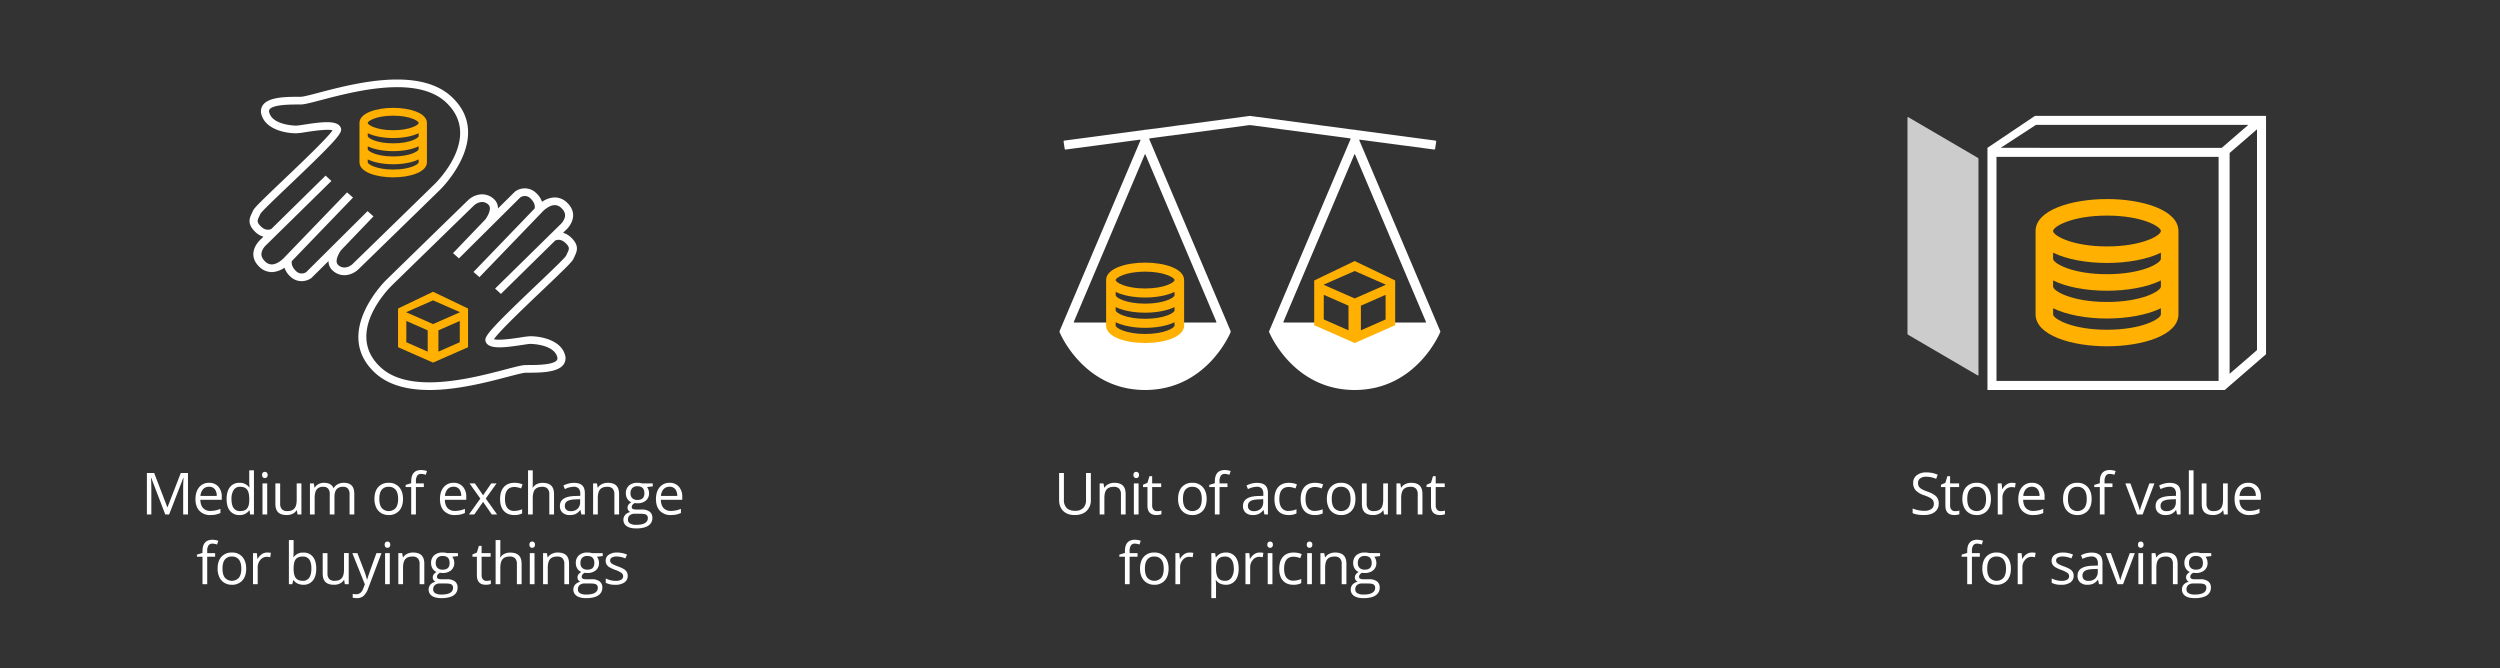<svg xmlns="http://www.w3.org/2000/svg" width="1920" height="513.232" viewBox="0 0 1920 513.232">
  <rect x="0" y="0" width="1920" height="513.232" fill="#333333" stroke="none"/>
  <defs>
    <style>
      .cls-1 {
        fill: #fff;
      }

      .cls-2 {
        fill: #ffb000;
      }

      .cls-3 {
        fill: #ccc;
      }
    </style>
  </defs>
  <title>explainer what is money_web_2</title>
  <g id="box_3" data-name="box 3">
    <g>
      <path class="cls-1" d="M1488.944,386.64a7.811,7.811,0,0,1-3.051,6.558q-3.05,2.353-8.279,2.353-5.665,0-8.715-1.459v-3.573a22.907,22.907,0,0,0,4.271,1.307,22.442,22.442,0,0,0,4.575.479,9.237,9.237,0,0,0,5.578-1.405,4.612,4.612,0,0,0,1.873-3.911,5.018,5.018,0,0,0-.664-2.712,6.174,6.174,0,0,0-2.223-1.95,31.12,31.12,0,0,0-4.738-2.026,15.117,15.117,0,0,1-6.352-3.769,8.32,8.32,0,0,1-1.906-5.687,7.073,7.073,0,0,1,2.767-5.861,11.5,11.5,0,0,1,7.321-2.179,21.569,21.569,0,0,1,8.736,1.743l-1.154,3.225a19.742,19.742,0,0,0-7.669-1.656,7.424,7.424,0,0,0-4.6,1.264,4.163,4.163,0,0,0-1.656,3.508,5.369,5.369,0,0,0,.61,2.712,5.735,5.735,0,0,0,2.059,1.939,25.547,25.547,0,0,0,4.435,1.95q5.011,1.787,6.9,3.834A7.546,7.546,0,0,1,1488.944,386.64Z"/>
      <path class="cls-1" d="M1501.511,392.567a11.778,11.778,0,0,0,1.852-.142,11.97,11.97,0,0,0,1.416-.294V394.9a6.6,6.6,0,0,1-1.731.468,13,13,0,0,1-2.06.185q-6.929,0-6.929-7.3V374.047h-3.42V372.3l3.42-1.5,1.525-5.1h2.092v5.534h6.929v2.811h-6.929V388.1a4.829,4.829,0,0,0,1.024,3.312A3.562,3.562,0,0,0,1501.511,392.567Z"/>
      <path class="cls-1" d="M1529.046,383.154q0,5.839-2.941,9.118a10.359,10.359,0,0,1-8.127,3.279,10.763,10.763,0,0,1-5.687-1.5,9.92,9.92,0,0,1-3.835-4.314,15.034,15.034,0,0,1-1.351-6.58q0-5.839,2.919-9.1a10.327,10.327,0,0,1,8.105-3.257,10.1,10.1,0,0,1,7.964,3.333Q1529.046,377.468,1529.046,383.154Zm-18.193,0q0,4.575,1.83,6.972a7.264,7.264,0,0,0,10.774.011q1.841-2.385,1.841-6.983,0-4.553-1.841-6.918a6.47,6.47,0,0,0-5.437-2.364,6.366,6.366,0,0,0-5.359,2.331Q1510.852,378.536,1510.853,383.154Z"/>
      <path class="cls-1" d="M1545.164,370.8a14.154,14.154,0,0,1,2.854.262l-.5,3.355a12.332,12.332,0,0,0-2.615-.327,6.362,6.362,0,0,0-4.956,2.353,8.579,8.579,0,0,0-2.06,5.861v12.812h-3.616V371.237h2.984l.414,4.423h.175a10.5,10.5,0,0,1,3.2-3.6A7.212,7.212,0,0,1,1545.164,370.8Z"/>
      <path class="cls-1" d="M1561.458,395.551a10.972,10.972,0,0,1-8.356-3.225q-3.06-3.224-3.061-8.955,0-5.774,2.843-9.173a9.446,9.446,0,0,1,7.637-3.4,9.008,9.008,0,0,1,7.1,2.952,11.321,11.321,0,0,1,2.614,7.79v2.288h-16.45q.108,4.206,2.125,6.384a7.345,7.345,0,0,0,5.675,2.179,19.227,19.227,0,0,0,7.626-1.612V394a19.135,19.135,0,0,1-3.627,1.188A20.386,20.386,0,0,1,1561.458,395.551Zm-.98-21.722a5.908,5.908,0,0,0-4.587,1.874,8.641,8.641,0,0,0-2.016,5.186h12.485a7.953,7.953,0,0,0-1.525-5.24A5.368,5.368,0,0,0,1560.478,373.829Z"/>
      <path class="cls-1" d="M1606.375,383.154q0,5.839-2.941,9.118a10.359,10.359,0,0,1-8.127,3.279,10.763,10.763,0,0,1-5.687-1.5,9.92,9.92,0,0,1-3.835-4.314,15.034,15.034,0,0,1-1.351-6.58q0-5.839,2.919-9.1a10.327,10.327,0,0,1,8.105-3.257,10.1,10.1,0,0,1,7.964,3.333Q1606.375,377.468,1606.375,383.154Zm-18.193,0q0,4.575,1.83,6.972a7.264,7.264,0,0,0,10.774.011q1.841-2.385,1.841-6.983,0-4.553-1.841-6.918a6.47,6.47,0,0,0-5.437-2.364,6.366,6.366,0,0,0-5.359,2.331Q1588.181,378.536,1588.182,383.154Z"/>
      <path class="cls-1" d="M1622.363,374.047h-6.078v21.069h-3.617V374.047H1608.4v-1.634l4.271-1.307v-1.329q0-8.8,7.691-8.8a15.827,15.827,0,0,1,4.444.763l-.937,2.9a11.985,11.985,0,0,0-3.573-.675,3.479,3.479,0,0,0-3.028,1.362,7.593,7.593,0,0,0-.98,4.368v1.547h6.078Z"/>
      <path class="cls-1" d="M1641.309,395.116l-9.063-23.879h3.878l5.143,14.162a67.479,67.479,0,0,1,2.048,6.449h.174a48.881,48.881,0,0,1,1.515-4.783q1.274-3.628,5.72-15.829h3.878l-9.063,23.879Z"/>
      <path class="cls-1" d="M1672,395.116l-.719-3.4h-.175a10.045,10.045,0,0,1-3.562,3.04,10.87,10.87,0,0,1-4.435.795,7.975,7.975,0,0,1-5.566-1.83,6.674,6.674,0,0,1-2.016-5.207q0-7.233,11.569-7.583l4.053-.13V379.32a6.056,6.056,0,0,0-1.209-4.15,4.974,4.974,0,0,0-3.867-1.34,15.757,15.757,0,0,0-6.755,1.83l-1.111-2.767a17,17,0,0,1,3.868-1.5,16.761,16.761,0,0,1,4.216-.545q4.27,0,6.329,1.9t2.059,6.079v16.3Zm-8.17-2.549a7.339,7.339,0,0,0,5.3-1.852,6.848,6.848,0,0,0,1.929-5.186v-2.157l-3.617.152q-4.314.153-6.22,1.34a4.041,4.041,0,0,0-1.907,3.693,3.725,3.725,0,0,0,1.188,2.985A4.928,4.928,0,0,0,1663.834,392.567Z"/>
      <path class="cls-1" d="M1684.637,395.116h-3.616v-33.9h3.616Z"/>
      <path class="cls-1" d="M1694.589,371.237v15.491a6.233,6.233,0,0,0,1.329,4.357,5.415,5.415,0,0,0,4.162,1.438q3.747,0,5.479-2.048t1.731-6.689v-12.55h3.617v23.879h-2.985l-.522-3.2h-.2a7.207,7.207,0,0,1-3.083,2.7,10.37,10.37,0,0,1-4.5.937q-4.358,0-6.525-2.07t-2.168-6.624V371.237Z"/>
      <path class="cls-1" d="M1727.551,395.551a10.972,10.972,0,0,1-8.356-3.225q-3.06-3.224-3.061-8.955,0-5.774,2.843-9.173a9.446,9.446,0,0,1,7.637-3.4,9.008,9.008,0,0,1,7.1,2.952,11.321,11.321,0,0,1,2.614,7.79v2.288h-16.45q.108,4.206,2.125,6.384a7.345,7.345,0,0,0,5.675,2.179,19.227,19.227,0,0,0,7.626-1.612V394a19.135,19.135,0,0,1-3.627,1.188A20.386,20.386,0,0,1,1727.551,395.551Zm-.98-21.722a5.908,5.908,0,0,0-4.587,1.874,8.641,8.641,0,0,0-2.016,5.186h12.485a7.953,7.953,0,0,0-1.525-5.24A5.368,5.368,0,0,0,1726.571,373.829Z"/>
      <path class="cls-1" d="M1520.516,427.593h-6.078v21.069h-3.617V427.593h-4.271v-1.634l4.271-1.307v-1.329q0-8.8,7.691-8.8a15.827,15.827,0,0,1,4.444.763l-.937,2.9a11.985,11.985,0,0,0-3.573-.675,3.479,3.479,0,0,0-3.028,1.362,7.593,7.593,0,0,0-.98,4.368v1.547h6.078Z"/>
      <path class="cls-1" d="M1544.37,436.7q0,5.839-2.941,9.118a10.359,10.359,0,0,1-8.127,3.279,10.763,10.763,0,0,1-5.687-1.5,9.92,9.92,0,0,1-3.835-4.314,15.034,15.034,0,0,1-1.351-6.58q0-5.839,2.919-9.1a10.327,10.327,0,0,1,8.105-3.257,10.1,10.1,0,0,1,7.964,3.333Q1544.37,431.014,1544.37,436.7Zm-18.193,0q0,4.575,1.83,6.972a7.264,7.264,0,0,0,10.774.011q1.841-2.385,1.841-6.983,0-4.553-1.841-6.918a6.47,6.47,0,0,0-5.437-2.364,6.366,6.366,0,0,0-5.359,2.331Q1526.177,432.082,1526.177,436.7Z"/>
      <path class="cls-1" d="M1560.489,424.346a14.154,14.154,0,0,1,2.854.262l-.5,3.355a12.332,12.332,0,0,0-2.615-.327,6.362,6.362,0,0,0-4.956,2.353,8.579,8.579,0,0,0-2.06,5.861v12.812H1549.6V424.782h2.984l.414,4.423h.175a10.5,10.5,0,0,1,3.2-3.6A7.212,7.212,0,0,1,1560.489,424.346Z"/>
      <path class="cls-1" d="M1592.574,442.147a5.98,5.98,0,0,1-2.483,5.142,11.677,11.677,0,0,1-6.972,1.808,15.163,15.163,0,0,1-7.408-1.5v-3.355a17.889,17.889,0,0,0,3.693,1.373,15.4,15.4,0,0,0,3.8.5,8.62,8.62,0,0,0,4.357-.9,3.112,3.112,0,0,0,.315-5.142,19.005,19.005,0,0,0-4.717-2.342,25.536,25.536,0,0,1-4.738-2.168,6.463,6.463,0,0,1-2.092-2.1,5.478,5.478,0,0,1-.687-2.811,5.357,5.357,0,0,1,2.375-4.608,11.068,11.068,0,0,1,6.515-1.688,19.057,19.057,0,0,1,7.538,1.569l-1.285,2.941a17.3,17.3,0,0,0-6.515-1.481,7.491,7.491,0,0,0-3.878.806,2.492,2.492,0,0,0-1.308,2.222,2.7,2.7,0,0,0,.49,1.634,4.835,4.835,0,0,0,1.58,1.285,35.157,35.157,0,0,0,4.183,1.765q4.25,1.547,5.741,3.116A5.493,5.493,0,0,1,1592.574,442.147Z"/>
      <path class="cls-1" d="M1612.026,448.662l-.719-3.4h-.175a10.045,10.045,0,0,1-3.562,3.04,10.87,10.87,0,0,1-4.435.795,7.975,7.975,0,0,1-5.566-1.83,6.674,6.674,0,0,1-2.016-5.207q0-7.233,11.569-7.583l4.053-.13v-1.482a6.056,6.056,0,0,0-1.209-4.15,4.974,4.974,0,0,0-3.867-1.34,15.757,15.757,0,0,0-6.755,1.83l-1.111-2.767a17,17,0,0,1,3.868-1.5,16.761,16.761,0,0,1,4.216-.545q4.27,0,6.329,1.9t2.059,6.079v16.3Zm-8.17-2.549a7.339,7.339,0,0,0,5.3-1.852,6.848,6.848,0,0,0,1.929-5.186v-2.157l-3.617.152q-4.314.153-6.22,1.34a4.041,4.041,0,0,0-1.907,3.693,3.725,3.725,0,0,0,1.188,2.985A4.928,4.928,0,0,0,1603.856,446.112Z"/>
      <path class="cls-1" d="M1626.271,448.662l-9.063-23.879h3.878l5.143,14.162a67.479,67.479,0,0,1,2.048,6.449h.174a48.881,48.881,0,0,1,1.515-4.783q1.274-3.628,5.72-15.829h3.878l-9.063,23.879Z"/>
      <path class="cls-1" d="M1641.976,418.311a2.4,2.4,0,0,1,.61-1.819,2.259,2.259,0,0,1,3.028.011,2.361,2.361,0,0,1,.632,1.809,2.4,2.4,0,0,1-.632,1.819,2.213,2.213,0,0,1-3.028,0A2.445,2.445,0,0,1,1641.976,418.311Zm3.922,30.351h-3.616V424.782h3.616Z"/>
      <path class="cls-1" d="M1668.792,448.662V433.214a6.233,6.233,0,0,0-1.329-4.357,5.416,5.416,0,0,0-4.161-1.438q-3.749,0-5.491,2.026t-1.743,6.689v12.528h-3.616V424.782h2.941l.588,3.268h.175a7.376,7.376,0,0,1,3.115-2.734,10.128,10.128,0,0,1,4.467-.97q4.314,0,6.492,2.081t2.179,6.656v15.579Z"/>
      <path class="cls-1" d="M1698.268,424.782v2.288l-4.424.523a7.765,7.765,0,0,1,1.569,4.771,7.059,7.059,0,0,1-2.4,5.6,9.669,9.669,0,0,1-6.58,2.091,10.912,10.912,0,0,1-2-.174q-2.31,1.221-2.31,3.072a1.559,1.559,0,0,0,.807,1.449,5.878,5.878,0,0,0,2.767.469h4.227a9.464,9.464,0,0,1,5.959,1.634,5.677,5.677,0,0,1,2.081,4.75,6.781,6.781,0,0,1-3.181,6.046q-3.182,2.081-9.282,2.081-4.685,0-7.223-1.743a5.627,5.627,0,0,1-2.538-4.924,5.53,5.53,0,0,1,1.395-3.77,7.1,7.1,0,0,1,3.922-2.157,3.782,3.782,0,0,1-1.536-1.286,3.4,3.4,0,0,1-.621-2.026,3.844,3.844,0,0,1,.7-2.288,7.32,7.32,0,0,1,2.2-1.9,6.449,6.449,0,0,1-3.019-2.593,7.626,7.626,0,0,1-1.165-4.184,7.727,7.727,0,0,1,2.353-6.046,9.609,9.609,0,0,1,6.668-2.125,12.125,12.125,0,0,1,3.377.436Zm-19.043,27.888a3.241,3.241,0,0,0,1.634,2.941,9.021,9.021,0,0,0,4.685,1q4.554,0,6.743-1.362a4.169,4.169,0,0,0,2.189-3.693,2.922,2.922,0,0,0-1.2-2.691q-1.2-.751-4.51-.752h-4.336a5.712,5.712,0,0,0-3.835,1.177A4.2,4.2,0,0,0,1679.225,452.671Zm1.961-20.241a4.861,4.861,0,0,0,1.416,3.791,5.653,5.653,0,0,0,3.943,1.286q5.3,0,5.295-5.142,0-5.381-5.36-5.382a5.305,5.305,0,0,0-3.922,1.373A5.528,5.528,0,0,0,1681.186,432.43Z"/>
    </g>
  </g>
  <g id="box_2" data-name="box 2">
    <g>
      <path class="cls-1" d="M837.768,363.262v20.611a11.231,11.231,0,0,1-3.29,8.563q-3.29,3.116-9.042,3.115t-8.9-3.137q-3.149-3.138-3.148-8.628V363.262h3.7v20.786a8.185,8.185,0,0,0,2.179,6.123q2.178,2.136,6.405,2.135a8.478,8.478,0,0,0,6.21-2.146A8.258,8.258,0,0,0,834.064,384V363.262Z"/>
      <path class="cls-1" d="M860.88,395.116V379.668a6.233,6.233,0,0,0-1.329-4.357,5.416,5.416,0,0,0-4.161-1.438q-3.749,0-5.491,2.026t-1.743,6.689v12.528h-3.616V371.237h2.941l.588,3.268h.175a7.376,7.376,0,0,1,3.115-2.734,10.128,10.128,0,0,1,4.467-.97q4.314,0,6.492,2.081t2.179,6.656v15.579Z"/>
      <path class="cls-1" d="M870.505,364.765a2.4,2.4,0,0,1,.61-1.819,2.259,2.259,0,0,1,3.028.011,2.361,2.361,0,0,1,.632,1.809,2.4,2.4,0,0,1-.632,1.819,2.213,2.213,0,0,1-3.028,0A2.445,2.445,0,0,1,870.505,364.765Zm3.922,30.351h-3.616V371.237h3.616Z"/>
      <path class="cls-1" d="M888.695,392.567a11.778,11.778,0,0,0,1.852-.142,11.97,11.97,0,0,0,1.416-.294V394.9a6.6,6.6,0,0,1-1.731.468,13,13,0,0,1-2.06.185q-6.929,0-6.929-7.3V374.047h-3.42V372.3l3.42-1.5,1.525-5.1h2.092v5.534h6.929v2.811H884.86V388.1a4.829,4.829,0,0,0,1.024,3.312A3.562,3.562,0,0,0,888.695,392.567Z"/>
      <path class="cls-1" d="M926.705,383.154q0,5.839-2.941,9.118a10.359,10.359,0,0,1-8.127,3.279,10.763,10.763,0,0,1-5.687-1.5,9.92,9.92,0,0,1-3.835-4.314,15.034,15.034,0,0,1-1.351-6.58q0-5.839,2.919-9.1a10.327,10.327,0,0,1,8.105-3.257,10.1,10.1,0,0,1,7.964,3.333Q926.7,377.468,926.705,383.154Zm-18.193,0q0,4.575,1.83,6.972a7.264,7.264,0,0,0,10.774.011q1.841-2.385,1.841-6.983,0-4.553-1.841-6.918a6.47,6.47,0,0,0-5.437-2.364,6.366,6.366,0,0,0-5.359,2.331Q908.512,378.536,908.512,383.154Z"/>
      <path class="cls-1" d="M942.693,374.047h-6.078v21.069H933V374.047h-4.271v-1.634L933,371.106v-1.329q0-8.8,7.691-8.8a15.827,15.827,0,0,1,4.444.763l-.937,2.9a11.985,11.985,0,0,0-3.573-.675,3.479,3.479,0,0,0-3.028,1.362,7.593,7.593,0,0,0-.98,4.368v1.547h6.078Z"/>
      <path class="cls-1" d="M971.1,395.116l-.719-3.4H970.2a10.045,10.045,0,0,1-3.562,3.04,10.87,10.87,0,0,1-4.435.795,7.975,7.975,0,0,1-5.566-1.83,6.674,6.674,0,0,1-2.016-5.207q0-7.233,11.569-7.583l4.053-.13V379.32a6.056,6.056,0,0,0-1.209-4.15,4.974,4.974,0,0,0-3.867-1.34,15.757,15.757,0,0,0-6.755,1.83l-1.111-2.767a17,17,0,0,1,3.868-1.5,16.761,16.761,0,0,1,4.216-.545q4.27,0,6.329,1.9t2.059,6.079v16.3Zm-8.17-2.549a7.339,7.339,0,0,0,5.3-1.852,6.848,6.848,0,0,0,1.929-5.186v-2.157l-3.617.152q-4.314.153-6.22,1.34a4.041,4.041,0,0,0-1.907,3.693,3.725,3.725,0,0,0,1.188,2.985A4.928,4.928,0,0,0,962.925,392.567Z"/>
      <path class="cls-1" d="M989.655,395.551q-5.186,0-8.029-3.192t-2.843-9.031q0-5.992,2.887-9.26t8.225-3.268a16.312,16.312,0,0,1,3.442.371,11.351,11.351,0,0,1,2.7.872l-1.111,3.072a17.033,17.033,0,0,0-2.614-.795,11.686,11.686,0,0,0-2.506-.316q-7.277,0-7.277,9.281,0,4.4,1.776,6.754a6.177,6.177,0,0,0,5.262,2.353,16.09,16.09,0,0,0,6.122-1.285v3.2A13.045,13.045,0,0,1,989.655,395.551Z"/>
      <path class="cls-1" d="M1009.783,395.551q-5.186,0-8.029-3.192t-2.843-9.031q0-5.992,2.887-9.26t8.225-3.268a16.312,16.312,0,0,1,3.442.371,11.351,11.351,0,0,1,2.7.872l-1.111,3.072a17.033,17.033,0,0,0-2.614-.795,11.686,11.686,0,0,0-2.506-.316q-7.277,0-7.277,9.281,0,4.4,1.776,6.754a6.177,6.177,0,0,0,5.262,2.353,16.09,16.09,0,0,0,6.122-1.285v3.2A13.045,13.045,0,0,1,1009.783,395.551Z"/>
      <path class="cls-1" d="M1040.979,383.154q0,5.839-2.941,9.118a10.359,10.359,0,0,1-8.127,3.279,10.763,10.763,0,0,1-5.687-1.5,9.92,9.92,0,0,1-3.835-4.314,15.034,15.034,0,0,1-1.351-6.58q0-5.839,2.919-9.1a10.327,10.327,0,0,1,8.105-3.257,10.1,10.1,0,0,1,7.964,3.333Q1040.978,377.468,1040.979,383.154Zm-18.193,0q0,4.575,1.83,6.972a7.264,7.264,0,0,0,10.774.011q1.841-2.385,1.841-6.983,0-4.553-1.841-6.918a6.47,6.47,0,0,0-5.437-2.364,6.366,6.366,0,0,0-5.359,2.331Q1022.785,378.536,1022.785,383.154Z"/>
      <path class="cls-1" d="M1049.6,371.237v15.491a6.233,6.233,0,0,0,1.329,4.357,5.415,5.415,0,0,0,4.162,1.438q3.747,0,5.479-2.048t1.731-6.689v-12.55h3.617v23.879h-2.985l-.522-3.2h-.2a7.207,7.207,0,0,1-3.083,2.7,10.37,10.37,0,0,1-4.5.937q-4.358,0-6.525-2.07t-2.168-6.624V371.237Z"/>
      <path class="cls-1" d="M1088.817,395.116V379.668a6.233,6.233,0,0,0-1.329-4.357,5.416,5.416,0,0,0-4.161-1.438q-3.749,0-5.491,2.026t-1.743,6.689v12.528h-3.616V371.237h2.941l.588,3.268h.175a7.376,7.376,0,0,1,3.115-2.734,10.128,10.128,0,0,1,4.467-.97q4.314,0,6.492,2.081t2.179,6.656v15.579Z"/>
      <path class="cls-1" d="M1106.461,392.567a11.778,11.778,0,0,0,1.852-.142,11.97,11.97,0,0,0,1.416-.294V394.9a6.6,6.6,0,0,1-1.731.468,13,13,0,0,1-2.06.185q-6.929,0-6.929-7.3V374.047h-3.42V372.3l3.42-1.5,1.525-5.1h2.092v5.534h6.929v2.811h-6.929V388.1a4.829,4.829,0,0,0,1.024,3.312A3.562,3.562,0,0,0,1106.461,392.567Z"/>
      <path class="cls-1" d="M873.633,427.593h-6.078v21.069h-3.617V427.593h-4.271v-1.634l4.271-1.307v-1.329q0-8.8,7.691-8.8a15.827,15.827,0,0,1,4.444.763l-.937,2.9a11.985,11.985,0,0,0-3.573-.675,3.479,3.479,0,0,0-3.028,1.362,7.593,7.593,0,0,0-.98,4.368v1.547h6.078Z"/>
      <path class="cls-1" d="M897.488,436.7q0,5.839-2.941,9.118a10.359,10.359,0,0,1-8.127,3.279,10.763,10.763,0,0,1-5.687-1.5,9.92,9.92,0,0,1-3.835-4.314,15.034,15.034,0,0,1-1.351-6.58q0-5.839,2.919-9.1a10.327,10.327,0,0,1,8.105-3.257,10.1,10.1,0,0,1,7.964,3.333Q897.487,431.014,897.488,436.7Zm-18.193,0q0,4.575,1.83,6.972a7.264,7.264,0,0,0,10.774.011q1.841-2.385,1.841-6.983,0-4.553-1.841-6.918a6.47,6.47,0,0,0-5.437-2.364,6.366,6.366,0,0,0-5.359,2.331Q879.294,432.082,879.294,436.7Z"/>
      <path class="cls-1" d="M913.606,424.346a14.154,14.154,0,0,1,2.854.262l-.5,3.355a12.332,12.332,0,0,0-2.615-.327,6.362,6.362,0,0,0-4.956,2.353,8.579,8.579,0,0,0-2.06,5.861v12.812h-3.616V424.782H905.7l.414,4.423h.175a10.5,10.5,0,0,1,3.2-3.6A7.212,7.212,0,0,1,913.606,424.346Z"/>
      <path class="cls-1" d="M941.4,449.1a10.339,10.339,0,0,1-4.26-.86,8.014,8.014,0,0,1-3.235-2.647h-.261a32.118,32.118,0,0,1,.261,3.965v9.827h-3.616v-34.6h2.941l.5,3.268h.174a8.4,8.4,0,0,1,3.247-2.833,9.872,9.872,0,0,1,4.248-.872,8.827,8.827,0,0,1,7.332,3.247q2.581,3.247,2.582,9.107,0,5.883-2.626,9.14A8.84,8.84,0,0,1,941.4,449.1Zm-.522-21.679q-3.661,0-5.295,2.026t-1.678,6.449v.806q0,5.032,1.678,7.2t5.382,2.168a5.6,5.6,0,0,0,4.848-2.505,11.884,11.884,0,0,0,1.754-6.907q0-4.466-1.754-6.852A5.769,5.769,0,0,0,940.876,427.419Z"/>
      <path class="cls-1" d="M967.409,424.346a14.154,14.154,0,0,1,2.854.262l-.5,3.355a12.332,12.332,0,0,0-2.615-.327,6.362,6.362,0,0,0-4.956,2.353,8.579,8.579,0,0,0-2.06,5.861v12.812h-3.616V424.782H959.5l.414,4.423h.175a10.5,10.5,0,0,1,3.2-3.6A7.212,7.212,0,0,1,967.409,424.346Z"/>
      <path class="cls-1" d="M973.309,418.311a2.4,2.4,0,0,1,.61-1.819,2.259,2.259,0,0,1,3.028.011,2.361,2.361,0,0,1,.632,1.809,2.4,2.4,0,0,1-.632,1.819,2.213,2.213,0,0,1-3.028,0A2.445,2.445,0,0,1,973.309,418.311Zm3.922,30.351h-3.616V424.782h3.616Z"/>
      <path class="cls-1" d="M993.328,449.1q-5.186,0-8.029-3.192t-2.843-9.031q0-5.992,2.887-9.26t8.225-3.268a16.312,16.312,0,0,1,3.442.371,11.351,11.351,0,0,1,2.7.872L998.6,428.66a17.033,17.033,0,0,0-2.614-.795,11.686,11.686,0,0,0-2.506-.316q-7.277,0-7.277,9.281,0,4.4,1.776,6.754a6.177,6.177,0,0,0,5.262,2.353,16.09,16.09,0,0,0,6.122-1.285v3.2A13.045,13.045,0,0,1,993.328,449.1Z"/>
      <path class="cls-1" d="M1003.607,418.311a2.4,2.4,0,0,1,.61-1.819,2.259,2.259,0,0,1,3.028.011,2.361,2.361,0,0,1,.632,1.809,2.4,2.4,0,0,1-.632,1.819,2.213,2.213,0,0,1-3.028,0A2.445,2.445,0,0,1,1003.607,418.311Zm3.922,30.351h-3.616V424.782h3.616Z"/>
      <path class="cls-1" d="M1030.424,448.662V433.214a6.233,6.233,0,0,0-1.329-4.357,5.416,5.416,0,0,0-4.161-1.438q-3.749,0-5.491,2.026t-1.743,6.689v12.528h-3.616V424.782h2.941l.588,3.268h.175a7.376,7.376,0,0,1,3.115-2.734,10.128,10.128,0,0,1,4.467-.97q4.314,0,6.492,2.081t2.179,6.656v15.579Z"/>
      <path class="cls-1" d="M1059.9,424.782v2.288l-4.424.523a7.765,7.765,0,0,1,1.569,4.771,7.059,7.059,0,0,1-2.4,5.6,9.669,9.669,0,0,1-6.58,2.091,10.912,10.912,0,0,1-2-.174q-2.31,1.221-2.31,3.072a1.559,1.559,0,0,0,.807,1.449,5.878,5.878,0,0,0,2.767.469h4.227a9.464,9.464,0,0,1,5.959,1.634,5.677,5.677,0,0,1,2.081,4.75,6.781,6.781,0,0,1-3.181,6.046q-3.182,2.081-9.282,2.081-4.685,0-7.223-1.743a5.627,5.627,0,0,1-2.538-4.924,5.53,5.53,0,0,1,1.395-3.77,7.1,7.1,0,0,1,3.922-2.157,3.782,3.782,0,0,1-1.536-1.286,3.4,3.4,0,0,1-.621-2.026,3.844,3.844,0,0,1,.7-2.288,7.32,7.32,0,0,1,2.2-1.9,6.449,6.449,0,0,1-3.019-2.593,7.626,7.626,0,0,1-1.165-4.184,7.727,7.727,0,0,1,2.353-6.046,9.609,9.609,0,0,1,6.668-2.125,12.125,12.125,0,0,1,3.377.436Zm-19.043,27.888a3.241,3.241,0,0,0,1.634,2.941,9.021,9.021,0,0,0,4.685,1q4.554,0,6.743-1.362a4.169,4.169,0,0,0,2.189-3.693,2.922,2.922,0,0,0-1.2-2.691q-1.2-.751-4.51-.752h-4.336a5.712,5.712,0,0,0-3.835,1.177A4.2,4.2,0,0,0,1040.857,452.671Zm1.961-20.241a4.861,4.861,0,0,0,1.416,3.791,5.653,5.653,0,0,0,3.943,1.286q5.3,0,5.295-5.142,0-5.381-5.36-5.382a5.305,5.305,0,0,0-3.922,1.373A5.528,5.528,0,0,0,1042.818,432.43Z"/>
    </g>
  </g>
  <g id="box_1" data-name="box 1">
    <g>
      <path class="cls-1" d="M126.918,395.116l-10.808-28.237h-.174q.3,3.356.3,7.975v20.263h-3.421V363.262H118.4l10.088,26.276h.174l10.176-26.276h5.534v31.854h-3.7V374.591q0-3.53.3-7.669H140.8L129.9,395.116Z"/>
      <path class="cls-1" d="M161.535,395.551a10.972,10.972,0,0,1-8.356-3.225q-3.06-3.224-3.061-8.955,0-5.774,2.843-9.173a9.446,9.446,0,0,1,7.637-3.4,9.008,9.008,0,0,1,7.1,2.952,11.321,11.321,0,0,1,2.614,7.79v2.288h-16.45q.108,4.206,2.125,6.384a7.345,7.345,0,0,0,5.675,2.179,19.227,19.227,0,0,0,7.626-1.612V394a19.135,19.135,0,0,1-3.627,1.188A20.386,20.386,0,0,1,161.535,395.551Zm-.98-21.722a5.908,5.908,0,0,0-4.587,1.874,8.641,8.641,0,0,0-2.016,5.186h12.485a7.953,7.953,0,0,0-1.525-5.24A5.368,5.368,0,0,0,160.555,373.829Z"/>
      <path class="cls-1" d="M191.619,391.913h-.2a8.5,8.5,0,0,1-7.5,3.638,8.866,8.866,0,0,1-7.288-3.2q-2.6-3.2-2.6-9.107t2.614-9.173a8.8,8.8,0,0,1,7.277-3.268,8.683,8.683,0,0,1,7.451,3.53h.283l-.152-1.721-.087-1.678v-9.717h3.616v33.9H192.1Zm-7.234.61q3.7,0,5.371-2.015t1.667-6.5v-.763q0-5.076-1.688-7.245t-5.393-2.167a5.537,5.537,0,0,0-4.87,2.473,12.3,12.3,0,0,0-1.688,6.983q0,4.575,1.678,6.907A5.68,5.68,0,0,0,184.385,392.523Z"/>
      <path class="cls-1" d="M201.288,364.765a2.4,2.4,0,0,1,.61-1.819,2.259,2.259,0,0,1,3.028.011,2.361,2.361,0,0,1,.632,1.809,2.4,2.4,0,0,1-.632,1.819,2.213,2.213,0,0,1-3.028,0A2.445,2.445,0,0,1,201.288,364.765Zm3.922,30.351h-3.616V371.237h3.616Z"/>
      <path class="cls-1" d="M215.163,371.237v15.491a6.233,6.233,0,0,0,1.329,4.357,5.415,5.415,0,0,0,4.162,1.438q3.747,0,5.479-2.048t1.731-6.689v-12.55h3.617v23.879H228.5l-.522-3.2h-.2a7.207,7.207,0,0,1-3.083,2.7,10.37,10.37,0,0,1-4.5.937q-4.358,0-6.525-2.07t-2.168-6.624V371.237Z"/>
      <path class="cls-1" d="M268.474,395.116V379.581a6.453,6.453,0,0,0-1.22-4.281,4.724,4.724,0,0,0-3.792-1.427,6.122,6.122,0,0,0-4.989,1.939q-1.613,1.939-1.612,5.97v13.334h-3.616V379.581a6.447,6.447,0,0,0-1.221-4.281,4.748,4.748,0,0,0-3.812-1.427,5.906,5.906,0,0,0-4.979,2.037q-1.581,2.038-1.58,6.678v12.528h-3.616V371.237h2.941l.588,3.268h.175a7.106,7.106,0,0,1,2.887-2.724,8.821,8.821,0,0,1,4.172-.98q5.6,0,7.321,4.053h.174a7.62,7.62,0,0,1,3.094-2.963,9.6,9.6,0,0,1,4.619-1.089q4.053,0,6.068,2.081t2.016,6.656v15.579Z"/>
      <path class="cls-1" d="M309.514,383.154q0,5.839-2.941,9.118a10.359,10.359,0,0,1-8.127,3.279,10.763,10.763,0,0,1-5.687-1.5,9.92,9.92,0,0,1-3.835-4.314,15.034,15.034,0,0,1-1.351-6.58q0-5.839,2.919-9.1A10.327,10.327,0,0,1,298.6,370.8a10.1,10.1,0,0,1,7.964,3.333Q309.513,377.468,309.514,383.154Zm-18.193,0q0,4.575,1.83,6.972a7.264,7.264,0,0,0,10.774.011q1.841-2.385,1.841-6.983,0-4.553-1.841-6.918a6.47,6.47,0,0,0-5.437-2.364,6.366,6.366,0,0,0-5.359,2.331Q291.32,378.536,291.321,383.154Z"/>
      <path class="cls-1" d="M325.5,374.047h-6.078v21.069h-3.617V374.047h-4.271v-1.634l4.271-1.307v-1.329q0-8.8,7.691-8.8a15.827,15.827,0,0,1,4.444.763l-.937,2.9a11.985,11.985,0,0,0-3.573-.675,3.479,3.479,0,0,0-3.028,1.362,7.593,7.593,0,0,0-.98,4.368v1.547H325.5Z"/>
      <path class="cls-1" d="M349.308,395.551a10.972,10.972,0,0,1-8.356-3.225q-3.06-3.224-3.061-8.955,0-5.774,2.843-9.173a9.446,9.446,0,0,1,7.637-3.4,9.008,9.008,0,0,1,7.1,2.952,11.321,11.321,0,0,1,2.614,7.79v2.288h-16.45q.108,4.206,2.125,6.384a7.345,7.345,0,0,0,5.675,2.179,19.227,19.227,0,0,0,7.626-1.612V394a19.135,19.135,0,0,1-3.627,1.188A20.386,20.386,0,0,1,349.308,395.551Zm-.98-21.722a5.908,5.908,0,0,0-4.587,1.874,8.641,8.641,0,0,0-2.016,5.186H354.21a7.953,7.953,0,0,0-1.525-5.24A5.368,5.368,0,0,0,348.327,373.829Z"/>
      <path class="cls-1" d="M368.891,382.893l-8.3-11.656h4.118l6.3,9.151,6.274-9.151h4.075l-8.3,11.656,8.737,12.223h-4.1L371,385.442l-6.754,9.674h-4.1Z"/>
      <path class="cls-1" d="M394.945,395.551q-5.186,0-8.029-3.192t-2.843-9.031q0-5.992,2.887-9.26t8.225-3.268a16.312,16.312,0,0,1,3.442.371,11.351,11.351,0,0,1,2.7.872l-1.111,3.072a17.033,17.033,0,0,0-2.614-.795A11.686,11.686,0,0,0,395.1,374q-7.277,0-7.277,9.281,0,4.4,1.776,6.754a6.177,6.177,0,0,0,5.262,2.353,16.09,16.09,0,0,0,6.122-1.285v3.2A13.045,13.045,0,0,1,394.945,395.551Z"/>
      <path class="cls-1" d="M421.87,395.116V379.668a6.233,6.233,0,0,0-1.329-4.357,5.416,5.416,0,0,0-4.161-1.438q-3.771,0-5.5,2.048t-1.732,6.711v12.484H405.53v-33.9h3.616v10.262a22.37,22.37,0,0,1-.174,3.072h.218a7.382,7.382,0,0,1,3.039-2.712,9.878,9.878,0,0,1,4.5-.992q4.38,0,6.569,2.081t2.189,6.612v15.579Z"/>
      <path class="cls-1" d="M446.487,395.116l-.719-3.4h-.175a10.045,10.045,0,0,1-3.562,3.04,10.87,10.87,0,0,1-4.435.795,7.975,7.975,0,0,1-5.566-1.83,6.674,6.674,0,0,1-2.016-5.207q0-7.233,11.569-7.583l4.053-.13V379.32a6.056,6.056,0,0,0-1.209-4.15,4.974,4.974,0,0,0-3.867-1.34,15.757,15.757,0,0,0-6.755,1.83l-1.111-2.767a17,17,0,0,1,3.868-1.5,16.761,16.761,0,0,1,4.216-.545q4.27,0,6.329,1.9t2.059,6.079v16.3Zm-8.17-2.549a7.339,7.339,0,0,0,5.3-1.852,6.848,6.848,0,0,0,1.929-5.186v-2.157l-3.617.152q-4.314.153-6.22,1.34a4.041,4.041,0,0,0-1.907,3.693,3.725,3.725,0,0,0,1.188,2.985A4.928,4.928,0,0,0,438.317,392.567Z"/>
      <path class="cls-1" d="M471.843,395.116V379.668a6.233,6.233,0,0,0-1.329-4.357,5.416,5.416,0,0,0-4.161-1.438q-3.749,0-5.491,2.026t-1.743,6.689v12.528H455.5V371.237h2.941l.588,3.268h.175a7.376,7.376,0,0,1,3.115-2.734,10.128,10.128,0,0,1,4.467-.97q4.314,0,6.492,2.081t2.179,6.656v15.579Z"/>
      <path class="cls-1" d="M501.319,371.237v2.288l-4.424.523a7.765,7.765,0,0,1,1.569,4.771,7.059,7.059,0,0,1-2.4,5.6,9.669,9.669,0,0,1-6.58,2.091,10.912,10.912,0,0,1-2-.174q-2.31,1.221-2.31,3.072a1.559,1.559,0,0,0,.807,1.449,5.878,5.878,0,0,0,2.767.469h4.227a9.464,9.464,0,0,1,5.959,1.634,5.677,5.677,0,0,1,2.081,4.75,6.781,6.781,0,0,1-3.181,6.046q-3.182,2.081-9.282,2.081-4.685,0-7.223-1.743a5.627,5.627,0,0,1-2.538-4.924,5.53,5.53,0,0,1,1.395-3.77,7.1,7.1,0,0,1,3.922-2.157,3.782,3.782,0,0,1-1.536-1.286,3.4,3.4,0,0,1-.621-2.026,3.844,3.844,0,0,1,.7-2.288,7.32,7.32,0,0,1,2.2-1.9,6.449,6.449,0,0,1-3.019-2.593,7.626,7.626,0,0,1-1.165-4.184,7.727,7.727,0,0,1,2.353-6.046,9.609,9.609,0,0,1,6.668-2.125,12.125,12.125,0,0,1,3.377.436Zm-19.043,27.888a3.241,3.241,0,0,0,1.634,2.941,9.021,9.021,0,0,0,4.685,1q4.554,0,6.743-1.362a4.169,4.169,0,0,0,2.189-3.693,2.922,2.922,0,0,0-1.2-2.691q-1.2-.751-4.51-.752h-4.336a5.712,5.712,0,0,0-3.835,1.177A4.2,4.2,0,0,0,482.276,399.125Zm1.961-20.241a4.861,4.861,0,0,0,1.416,3.791,5.653,5.653,0,0,0,3.943,1.286q5.3,0,5.295-5.142,0-5.381-5.36-5.382a5.305,5.305,0,0,0-3.922,1.373A5.528,5.528,0,0,0,484.237,378.884Z"/>
      <path class="cls-1" d="M515.194,395.551a10.972,10.972,0,0,1-8.356-3.225q-3.06-3.224-3.061-8.955,0-5.774,2.843-9.173a9.446,9.446,0,0,1,7.637-3.4,9.008,9.008,0,0,1,7.1,2.952,11.321,11.321,0,0,1,2.614,7.79v2.288h-16.45q.108,4.206,2.125,6.384a7.345,7.345,0,0,0,5.675,2.179,19.227,19.227,0,0,0,7.626-1.612V394a19.135,19.135,0,0,1-3.627,1.188A20.386,20.386,0,0,1,515.194,395.551Zm-.98-21.722a5.908,5.908,0,0,0-4.587,1.874,8.641,8.641,0,0,0-2.016,5.186H520.1a7.953,7.953,0,0,0-1.525-5.24A5.368,5.368,0,0,0,514.213,373.829Z"/>
      <path class="cls-1" d="M165.219,427.593h-6.078v21.069h-3.617V427.593h-4.271v-1.634l4.271-1.307v-1.329q0-8.8,7.691-8.8a15.827,15.827,0,0,1,4.444.763l-.937,2.9a11.985,11.985,0,0,0-3.573-.675,3.479,3.479,0,0,0-3.028,1.362,7.593,7.593,0,0,0-.98,4.368v1.547h6.078Z"/>
      <path class="cls-1" d="M189.074,436.7q0,5.839-2.941,9.118a10.359,10.359,0,0,1-8.127,3.279,10.763,10.763,0,0,1-5.687-1.5,9.92,9.92,0,0,1-3.835-4.314,15.034,15.034,0,0,1-1.351-6.58q0-5.839,2.919-9.1a10.327,10.327,0,0,1,8.105-3.257,10.1,10.1,0,0,1,7.964,3.333Q189.073,431.014,189.074,436.7Zm-18.193,0q0,4.575,1.83,6.972a7.264,7.264,0,0,0,10.774.011q1.841-2.385,1.841-6.983,0-4.553-1.841-6.918a6.47,6.47,0,0,0-5.437-2.364,6.366,6.366,0,0,0-5.359,2.331Q170.88,432.082,170.88,436.7Z"/>
      <path class="cls-1" d="M205.191,424.346a14.154,14.154,0,0,1,2.854.262l-.5,3.355a12.332,12.332,0,0,0-2.615-.327,6.362,6.362,0,0,0-4.956,2.353,8.579,8.579,0,0,0-2.06,5.861v12.812H194.3V424.782h2.984l.414,4.423h.175a10.5,10.5,0,0,1,3.2-3.6A7.212,7.212,0,0,1,205.191,424.346Z"/>
      <path class="cls-1" d="M232.984,424.39a8.881,8.881,0,0,1,7.311,3.214q2.6,3.214,2.6,9.1t-2.626,9.14a8.84,8.84,0,0,1-7.288,3.257,10.339,10.339,0,0,1-4.26-.86,8.014,8.014,0,0,1-3.235-2.647h-.261l-.763,3.072h-2.593v-33.9h3.616V423q0,2.767-.174,4.967h.174A8.588,8.588,0,0,1,232.984,424.39Zm-.522,3.029q-3.7,0-5.338,2.124t-1.635,7.158q0,5.032,1.678,7.2t5.382,2.168a5.579,5.579,0,0,0,4.968-2.429q1.633-2.429,1.634-6.983,0-4.662-1.634-6.95A5.792,5.792,0,0,0,232.461,427.419Z"/>
      <path class="cls-1" d="M251.5,424.782v15.491a6.233,6.233,0,0,0,1.329,4.357,5.415,5.415,0,0,0,4.162,1.438q3.747,0,5.479-2.048t1.731-6.689v-12.55h3.617v23.879h-2.985l-.522-3.2h-.2a7.207,7.207,0,0,1-3.083,2.7,10.37,10.37,0,0,1-4.5.937q-4.358,0-6.525-2.07t-2.168-6.624V424.782Z"/>
      <path class="cls-1" d="M270.581,424.782h3.878l5.229,13.617a52,52,0,0,1,2.135,6.732H282q.283-1.111,1.187-3.8t5.916-16.548h3.878l-10.262,27.191a13.572,13.572,0,0,1-3.562,5.72,7.578,7.578,0,0,1-5,1.688,14.544,14.544,0,0,1-3.269-.371v-2.9a12.607,12.607,0,0,0,2.68.261q3.727,0,5.316-4.183l1.329-3.4Z"/>
      <path class="cls-1" d="M295.437,418.311a2.4,2.4,0,0,1,.61-1.819,2.259,2.259,0,0,1,3.028.011,2.361,2.361,0,0,1,.632,1.809,2.4,2.4,0,0,1-.632,1.819,2.213,2.213,0,0,1-3.028,0A2.445,2.445,0,0,1,295.437,418.311Zm3.922,30.351h-3.616V424.782h3.616Z"/>
      <path class="cls-1" d="M322.253,448.662V433.214a6.233,6.233,0,0,0-1.329-4.357,5.416,5.416,0,0,0-4.161-1.438q-3.749,0-5.491,2.026t-1.743,6.689v12.528h-3.616V424.782h2.941l.588,3.268h.175a7.376,7.376,0,0,1,3.115-2.734,10.128,10.128,0,0,1,4.467-.97q4.314,0,6.492,2.081t2.179,6.656v15.579Z"/>
      <path class="cls-1" d="M351.729,424.782v2.288l-4.424.523a7.765,7.765,0,0,1,1.569,4.771,7.059,7.059,0,0,1-2.4,5.6,9.669,9.669,0,0,1-6.58,2.091,10.912,10.912,0,0,1-2-.174q-2.31,1.221-2.31,3.072a1.559,1.559,0,0,0,.807,1.449,5.878,5.878,0,0,0,2.767.469h4.227a9.464,9.464,0,0,1,5.959,1.634,5.677,5.677,0,0,1,2.081,4.75,6.781,6.781,0,0,1-3.181,6.046q-3.182,2.081-9.282,2.081-4.685,0-7.223-1.743a5.627,5.627,0,0,1-2.538-4.924,5.53,5.53,0,0,1,1.395-3.77,7.1,7.1,0,0,1,3.922-2.157,3.782,3.782,0,0,1-1.536-1.286,3.4,3.4,0,0,1-.621-2.026,3.844,3.844,0,0,1,.7-2.288,7.32,7.32,0,0,1,2.2-1.9,6.449,6.449,0,0,1-3.019-2.593,7.626,7.626,0,0,1-1.165-4.184,7.727,7.727,0,0,1,2.353-6.046,9.609,9.609,0,0,1,6.668-2.125,12.125,12.125,0,0,1,3.377.436Zm-19.043,27.888a3.241,3.241,0,0,0,1.634,2.941,9.021,9.021,0,0,0,4.685,1q4.554,0,6.743-1.362a4.169,4.169,0,0,0,2.189-3.693,2.922,2.922,0,0,0-1.2-2.691q-1.2-.751-4.51-.752h-4.336a5.712,5.712,0,0,0-3.835,1.177A4.2,4.2,0,0,0,332.686,452.671Zm1.961-20.241a4.861,4.861,0,0,0,1.416,3.791,5.653,5.653,0,0,0,3.943,1.286q5.3,0,5.295-5.142,0-5.381-5.36-5.382a5.305,5.305,0,0,0-3.922,1.373A5.528,5.528,0,0,0,334.647,432.43Z"/>
      <path class="cls-1" d="M373.7,446.112a11.778,11.778,0,0,0,1.852-.142,11.97,11.97,0,0,0,1.416-.294v2.767a6.6,6.6,0,0,1-1.731.468,13,13,0,0,1-2.06.185q-6.929,0-6.929-7.3V427.593h-3.42V425.85l3.42-1.5,1.525-5.1h2.092v5.534H376.8v2.811h-6.929v14.053a4.829,4.829,0,0,0,1.024,3.312A3.562,3.562,0,0,0,373.7,446.112Z"/>
      <path class="cls-1" d="M396.969,448.662V433.214a6.233,6.233,0,0,0-1.329-4.357,5.416,5.416,0,0,0-4.161-1.438q-3.771,0-5.5,2.048t-1.732,6.711v12.484h-3.616v-33.9h3.616v10.262a22.37,22.37,0,0,1-.174,3.072h.218a7.382,7.382,0,0,1,3.039-2.712,9.878,9.878,0,0,1,4.5-.992q4.38,0,6.569,2.081t2.189,6.612v15.579Z"/>
      <path class="cls-1" d="M406.6,418.311a2.4,2.4,0,0,1,.61-1.819,2.259,2.259,0,0,1,3.028.011,2.361,2.361,0,0,1,.632,1.809,2.4,2.4,0,0,1-.632,1.819,2.213,2.213,0,0,1-3.028,0A2.445,2.445,0,0,1,406.6,418.311Zm3.922,30.351H406.9V424.782h3.616Z"/>
      <path class="cls-1" d="M433.412,448.662V433.214a6.233,6.233,0,0,0-1.329-4.357,5.416,5.416,0,0,0-4.161-1.438q-3.749,0-5.491,2.026t-1.743,6.689v12.528h-3.616V424.782h2.941l.588,3.268h.175a7.376,7.376,0,0,1,3.115-2.734,10.128,10.128,0,0,1,4.467-.97q4.314,0,6.492,2.081t2.179,6.656v15.579Z"/>
      <path class="cls-1" d="M462.887,424.782v2.288l-4.424.523a7.765,7.765,0,0,1,1.569,4.771,7.059,7.059,0,0,1-2.4,5.6,9.669,9.669,0,0,1-6.58,2.091,10.912,10.912,0,0,1-2-.174q-2.31,1.221-2.31,3.072a1.559,1.559,0,0,0,.807,1.449,5.878,5.878,0,0,0,2.767.469h4.227A9.464,9.464,0,0,1,460.5,446.5a5.677,5.677,0,0,1,2.081,4.75A6.781,6.781,0,0,1,459.4,457.3q-3.182,2.081-9.282,2.081-4.685,0-7.223-1.743a5.627,5.627,0,0,1-2.538-4.924,5.53,5.53,0,0,1,1.395-3.77,7.1,7.1,0,0,1,3.922-2.157,3.782,3.782,0,0,1-1.536-1.286,3.4,3.4,0,0,1-.621-2.026,3.844,3.844,0,0,1,.7-2.288,7.32,7.32,0,0,1,2.2-1.9A6.449,6.449,0,0,1,443.4,436.7a7.626,7.626,0,0,1-1.165-4.184,7.727,7.727,0,0,1,2.353-6.046,9.609,9.609,0,0,1,6.668-2.125,12.125,12.125,0,0,1,3.377.436Zm-19.043,27.888a3.241,3.241,0,0,0,1.634,2.941,9.021,9.021,0,0,0,4.685,1q4.554,0,6.743-1.362a4.169,4.169,0,0,0,2.189-3.693,2.922,2.922,0,0,0-1.2-2.691q-1.2-.751-4.51-.752h-4.336a5.712,5.712,0,0,0-3.835,1.177A4.2,4.2,0,0,0,443.844,452.671ZM445.8,432.43a4.861,4.861,0,0,0,1.416,3.791,5.653,5.653,0,0,0,3.943,1.286q5.3,0,5.295-5.142,0-5.381-5.36-5.382a5.305,5.305,0,0,0-3.922,1.373A5.528,5.528,0,0,0,445.8,432.43Z"/>
      <path class="cls-1" d="M482.077,442.147a5.98,5.98,0,0,1-2.483,5.142,11.677,11.677,0,0,1-6.972,1.808,15.163,15.163,0,0,1-7.408-1.5v-3.355a17.889,17.889,0,0,0,3.693,1.373,15.4,15.4,0,0,0,3.8.5,8.62,8.62,0,0,0,4.357-.9,3.112,3.112,0,0,0,.315-5.142,19.005,19.005,0,0,0-4.717-2.342,25.536,25.536,0,0,1-4.738-2.168,6.463,6.463,0,0,1-2.092-2.1,5.478,5.478,0,0,1-.687-2.811,5.357,5.357,0,0,1,2.375-4.608,11.068,11.068,0,0,1,6.515-1.688,19.057,19.057,0,0,1,7.538,1.569l-1.285,2.941a17.3,17.3,0,0,0-6.515-1.481,7.491,7.491,0,0,0-3.878.806,2.492,2.492,0,0,0-1.308,2.222,2.7,2.7,0,0,0,.49,1.634,4.835,4.835,0,0,0,1.58,1.285,35.157,35.157,0,0,0,4.183,1.765q4.25,1.547,5.741,3.116A5.493,5.493,0,0,1,482.077,442.147Z"/>
    </g>
  </g>
  <g id="icons">
    <g>
      <path class="cls-1" d="M224.126,200.514c-.221,1.073-.445,4.183,3.129,7.571a6.113,6.113,0,0,0,7.961.859l47.072-46.79,4.544,4.018-24.869,25.96c-1.616,2.166-5.25,8.472-2.352,11.221a6.79,6.79,0,0,0,5.942,2.015,9.86,9.86,0,0,0,5.161-2.552c3.171-3.01,62.4-60.778,63-61.361,1.527-1.478,36.854-36.25,9.039-62.646-22.445-21.3-70.34-8.727-96.071-1.973-7.829,2.053-13,3.413-15.831,3.413l-.747,0c-7,0-20.071-.008-22.986,3.653-.369.467-.734,1.2-.259,2.787,2.917,9.683,20.415,9.794,20.593,9.794.948,0,3.568-.4,6.342-.825,14.872-2.276,26.38-3.494,28.106,3.057.942,3.579-3.875,9.374-39.546,43.333-9.921,9.442-21.166,20.147-22.33,22.088-.238.59-.573,1.288-.9,1.962-1.591,3.3-2.185,4.535,1.415,7.953,3.583,3.4,6.794,2.3,7.861,1.767l41.646-40.94,4.469,4.094-49.442,48.578c-.032.028-4.126,3.394-4.293,7.437-.085,2.026.844,3.929,2.836,5.819a7.07,7.07,0,0,0,5.452,2.257c4.357-.238,8.5-4.393,9.567-5.556l.023-.053,47.876-49.7,4.582,3.975Zm7.471,15.423a12.466,12.466,0,0,1-8.735-3.682,16.109,16.109,0,0,1-4.41-6.671,18.2,18.2,0,0,1-9.022,3.362,13.636,13.636,0,0,1-10.2-3.975c-3.254-3.089-4.819-6.544-4.65-10.267.282-6.16,5.407-10.748,6.359-11.548l1.366-1.345a14.593,14.593,0,0,1-6.154-3.6c-6.652-6.313-4.446-10.893-2.673-14.571.284-.59.579-1.2.848-1.839.874-2.083,5.821-6.97,23.628-23.923,12.819-12.2,33.742-32.12,37.412-37.788-3.612-1.224-16.225.713-20.584,1.379a62.331,62.331,0,0,1-7.331.9c-8.294,0-23.219-2.963-26.564-14.07a8.322,8.322,0,0,1,1.273-7.955c4.775-6.009,18.132-6.009,27.945-6h.745c1.988,0,7.634-1.483,14.174-3.2,26.952-7.072,77.117-20.237,102.118,3.485,32.173,30.529-8.576,70.537-8.99,70.936-2.431,2.372-59.846,58.37-63.049,61.408a16.214,16.214,0,0,1-8.606,4.211,13.154,13.154,0,0,1-11.279-3.674,9.251,9.251,0,0,1-2.9-7.042L239.2,213.473a13.187,13.187,0,0,1-7.607,2.465"/>
      <path class="cls-1" d="M370.276,155.146a6.992,6.992,0,0,0-1.08.083,9.86,9.86,0,0,0-5.161,2.552c-3.173,3.008-62.4,60.775-63,61.359-1.527,1.478-36.856,36.252-9.039,62.646,22.438,21.3,70.338,8.725,96.071,1.973,7.829-2.053,13-3.413,15.831-3.413l.747,0c7.028.021,20.073.011,22.986-3.653.369-.467.734-1.2.259-2.787-2.917-9.683-20.417-9.794-20.593-9.794-.95,0-3.57.4-6.342.825-14.868,2.278-26.378,3.5-28.106-3.057-.942-3.576,3.875-9.372,39.542-43.326,9.923-9.444,21.168-20.152,22.334-22.093.235-.59.571-1.288.9-1.962,1.591-3.3,2.187-4.537-1.415-7.955-3.579-3.4-6.792-2.3-7.859-1.767L384.7,225.719l-4.467-4.094,49.44-48.576c.032-.028,4.13-3.394,4.3-7.439.083-2.024-.844-3.929-2.836-5.816a7.163,7.163,0,0,0-5.437-2.259c-3.956.208-8.008,3.812-9.577,5.543l-.028.068-47.876,49.7-4.584-3.975,47-48.788c.221-1.073.445-4.183-3.129-7.571a6.08,6.08,0,0,0-7.946-.874l-47.089,46.8-4.542-4.018,24.869-25.958c1.616-2.168,5.25-8.474,2.352-11.223a6.883,6.883,0,0,0-4.862-2.1M329.8,299.513c-16.151,0-31.483-3.392-42.2-13.557-32.173-30.529,8.576-70.537,8.99-70.936,2.431-2.374,59.846-58.372,63.049-61.408a16.2,16.2,0,0,1,8.6-4.209,13.137,13.137,0,0,1,11.281,3.67,9.259,9.259,0,0,1,2.9,7.043l13.116-12.995a12.556,12.556,0,0,1,16.338,1.222,16.072,16.072,0,0,1,4.412,6.667,18.193,18.193,0,0,1,9.022-3.358,13.482,13.482,0,0,1,10.2,3.973c3.252,3.086,4.815,6.542,4.646,10.265-.278,6.16-5.4,10.75-6.357,11.552l-1.366,1.341a14.584,14.584,0,0,1,6.152,3.6c6.652,6.313,4.446,10.893,2.675,14.573-.284.588-.579,1.2-.848,1.837-.874,2.085-5.823,6.972-23.633,23.928-12.816,12.2-33.738,32.118-37.408,37.786,3.6,1.209,16.221-.713,20.584-1.381a62.332,62.332,0,0,1,7.331-.9c8.294,0,23.219,2.963,26.564,14.07a8.327,8.327,0,0,1-1.275,7.957c-4.775,6.005-18.183,5.971-27.945,5.995H403.9c-1.988,0-7.634,1.483-14.176,3.2-15.4,4.041-38.388,10.072-59.921,10.074"/>
      <path class="cls-2" d="M301.978,110.078c-12.691,0-19.538-3.968-19.538-5.59v-2.2c4.994,2.46,12.289,3.725,19.538,3.725s14.546-1.264,19.538-3.725v2.2c0,1.622-6.847,5.59-19.538,5.59m0,10.067c-12.691,0-19.538-3.966-19.538-5.588v-2.206c4.994,2.462,12.289,3.725,19.538,3.725s14.546-1.263,19.538-3.725v2.206c0,1.622-6.847,5.588-19.538,5.588m0,10.069c-12.691,0-19.538-3.968-19.538-5.59v-2.206c4.994,2.462,12.289,3.725,19.538,3.725s14.546-1.263,19.538-3.725v2.206c0,1.622-6.847,5.59-19.538,5.59m0-41.382c12.691,0,19.538,3.968,19.538,5.59s-6.847,5.588-19.538,5.588-19.538-3.966-19.538-5.588,6.847-5.59,19.538-5.59m0-6c-12.869,0-25.9,3.979-25.9,11.587v30.2c0,7.608,13.028,11.587,25.9,11.587s25.9-3.979,25.9-11.587v-30.2c0-7.608-13.028-11.587-25.9-11.587"/>
      <path class="cls-2" d="M353.106,262.832l-16.4,7.215V253.7l16.4-7.215Zm-24.643,7.215-16.4-7.215V246.485l16.4,7.215ZM353.3,239.78l-20.719,9.114-20.719-9.114,20.719-9.114Zm6.163-2.826-26.881-12.9-26.881,12.9v29.7l26.881,11.824,26.881-11.824Z"/>
    </g>
    <g>
      <path class="cls-1" d="M1105.972,254.013l-61.992-146.2c-.15-.352.054-.6.453-.545l56.914,7.572a.727.727,0,0,0,.826-.588l.824-5.5a.7.7,0,0,0-.622-.779l-61.092-8.127a1.4,1.4,0,0,1-.805-.284c-.043-.1-.11-.112-.15-.021s-.4.125-.8.071L961.16,89.185c-.4-.053-.839-.111-.981-.131a5.655,5.655,0,0,0-.981.062L880.312,99.61c-.4.053-.757.021-.8-.071s-.107-.083-.152.021a1.379,1.379,0,0,1-.8.283l-61.094,8.128a.7.7,0,0,0-.622.779l.824,5.5a.729.729,0,0,0,.828.588l56.914-7.572c.4-.053.6.193.453.545l-61.995,146.2a1.928,1.928,0,0,0-.007,1.285s18.026,44.215,65.582,44.215S945.027,255.3,945.027,255.3a1.926,1.926,0,0,0-.01-1.285L882.672,106.982a.517.517,0,0,1,.453-.738L959.2,96.126a6.679,6.679,0,0,1,1.449,0l76.073,10.118a.517.517,0,0,1,.451.738L974.827,254.013c-.15.352-.273.64-.273.64s.118.29.264.644c0,0,18.026,44.215,65.582,44.215s65.582-44.215,65.582-44.215l.262-.644S1106.122,254.365,1105.972,254.013Zm-171.818-6.939c.148.352-.058.64-.461.64H905.516S896.062,261.7,879.445,261.7,853.4,247.714,853.4,247.714H825.2c-.4,0-.608-.288-.459-.64L879.174,118.7c.148-.352.393-.352.543,0Zm160.494.64h-29.117l-25.132,9.38-27.451-9.38h-26.8c-.4,0-.61-.288-.461-.64L1040.128,118.7c.15-.352.393-.352.543,0l54.437,128.378C1095.258,247.426,1095.05,247.714,1094.648,247.714Z"/>
      <path class="cls-2" d="M879.444,233.2c-14.68,0-22.6-4.589-22.6-6.466v-2.55c5.776,2.846,14.215,4.308,22.6,4.308s16.826-1.462,22.6-4.308v2.55c0,1.876-7.92,6.466-22.6,6.466m0,11.645c-14.68,0-22.6-4.587-22.6-6.464v-2.552c5.776,2.848,14.215,4.308,22.6,4.308s16.826-1.46,22.6-4.308v2.552c0,1.876-7.92,6.464-22.6,6.464m0,11.647c-14.68,0-22.6-4.589-22.6-6.466v-2.552c5.776,2.848,14.215,4.308,22.6,4.308s16.826-1.46,22.6-4.308v2.552c0,1.876-7.92,6.466-22.6,6.466m0-47.867c14.68,0,22.6,4.589,22.6,6.466s-7.92,6.464-22.6,6.464-22.6-4.587-22.6-6.464,7.92-6.466,22.6-6.466m0-6.937c-14.886,0-29.955,4.6-29.955,13.4v34.936c0,8.8,15.069,13.4,29.955,13.4s29.955-4.6,29.955-13.4V215.089c0-8.8-15.069-13.4-29.955-13.4"/>
      <path class="cls-2" d="M1064.137,245.33l-18.973,8.345V234.767l18.973-8.345Zm-28.5,8.345-18.972-8.345V226.422l18.972,8.345Zm28.731-35.009L1040.4,229.208l-23.965-10.542,23.965-10.542Zm7.128-3.269L1040.4,200.472,1009.305,215.4V249.75l31.094,13.676,31.094-13.676Z"/>
    </g>
    <g>
      <path class="cls-2" d="M1618.179,210.582c-26.885,0-41.39-8.4-41.39-11.841v-4.67c10.579,5.212,26.034,7.89,41.39,7.89s30.814-2.678,41.39-7.89v4.67c0,3.436-14.505,11.841-41.39,11.841m0,21.326c-26.885,0-41.39-8.4-41.39-11.837V215.4c10.579,5.216,26.034,7.89,41.39,7.89s30.814-2.675,41.39-7.89v4.674c0,3.436-14.505,11.837-41.39,11.837m0,21.329c-26.885,0-41.39-8.4-41.39-11.841v-4.674c10.579,5.216,26.034,7.89,41.39,7.89s30.814-2.675,41.39-7.89V241.4c0,3.436-14.505,11.841-41.39,11.841m0-87.662c26.884,0,41.39,8.4,41.39,11.841s-14.505,11.837-41.39,11.837-41.39-8.4-41.39-11.837,14.505-11.841,41.39-11.841m0-12.7c-27.262,0-54.859,8.429-54.859,24.546V241.4c0,16.117,27.6,24.546,54.859,24.546s54.859-8.429,54.859-24.546V177.415c0-16.117-27.6-24.546-54.859-24.546"/>
      <path class="cls-3" d="M1519.468,287.924a.407.407,0,0,1-.625.4l-53.278-31.133a1.181,1.181,0,0,1-.624-.981V90.4a.406.406,0,0,1,.624-.4l53.278,31.133a1.179,1.179,0,0,1,.625.981Z"/>
      <path class="cls-1" d="M1533.3,289.269v-168.8h170.586v172.1H1533.3Zm179.04-171.764,21.037-18.211V268.869l-21.037,18.211ZM1563.611,95.9H1726.7l-20.374,17.64H1566.349V113.5h-6.935v.034h-22.887Zm176.7-6.937-177.43,0-36.516,24.574V299.513h182.212l3.764-3.258,27.97-24.216Z"/>
    </g>
  </g>
</svg>
